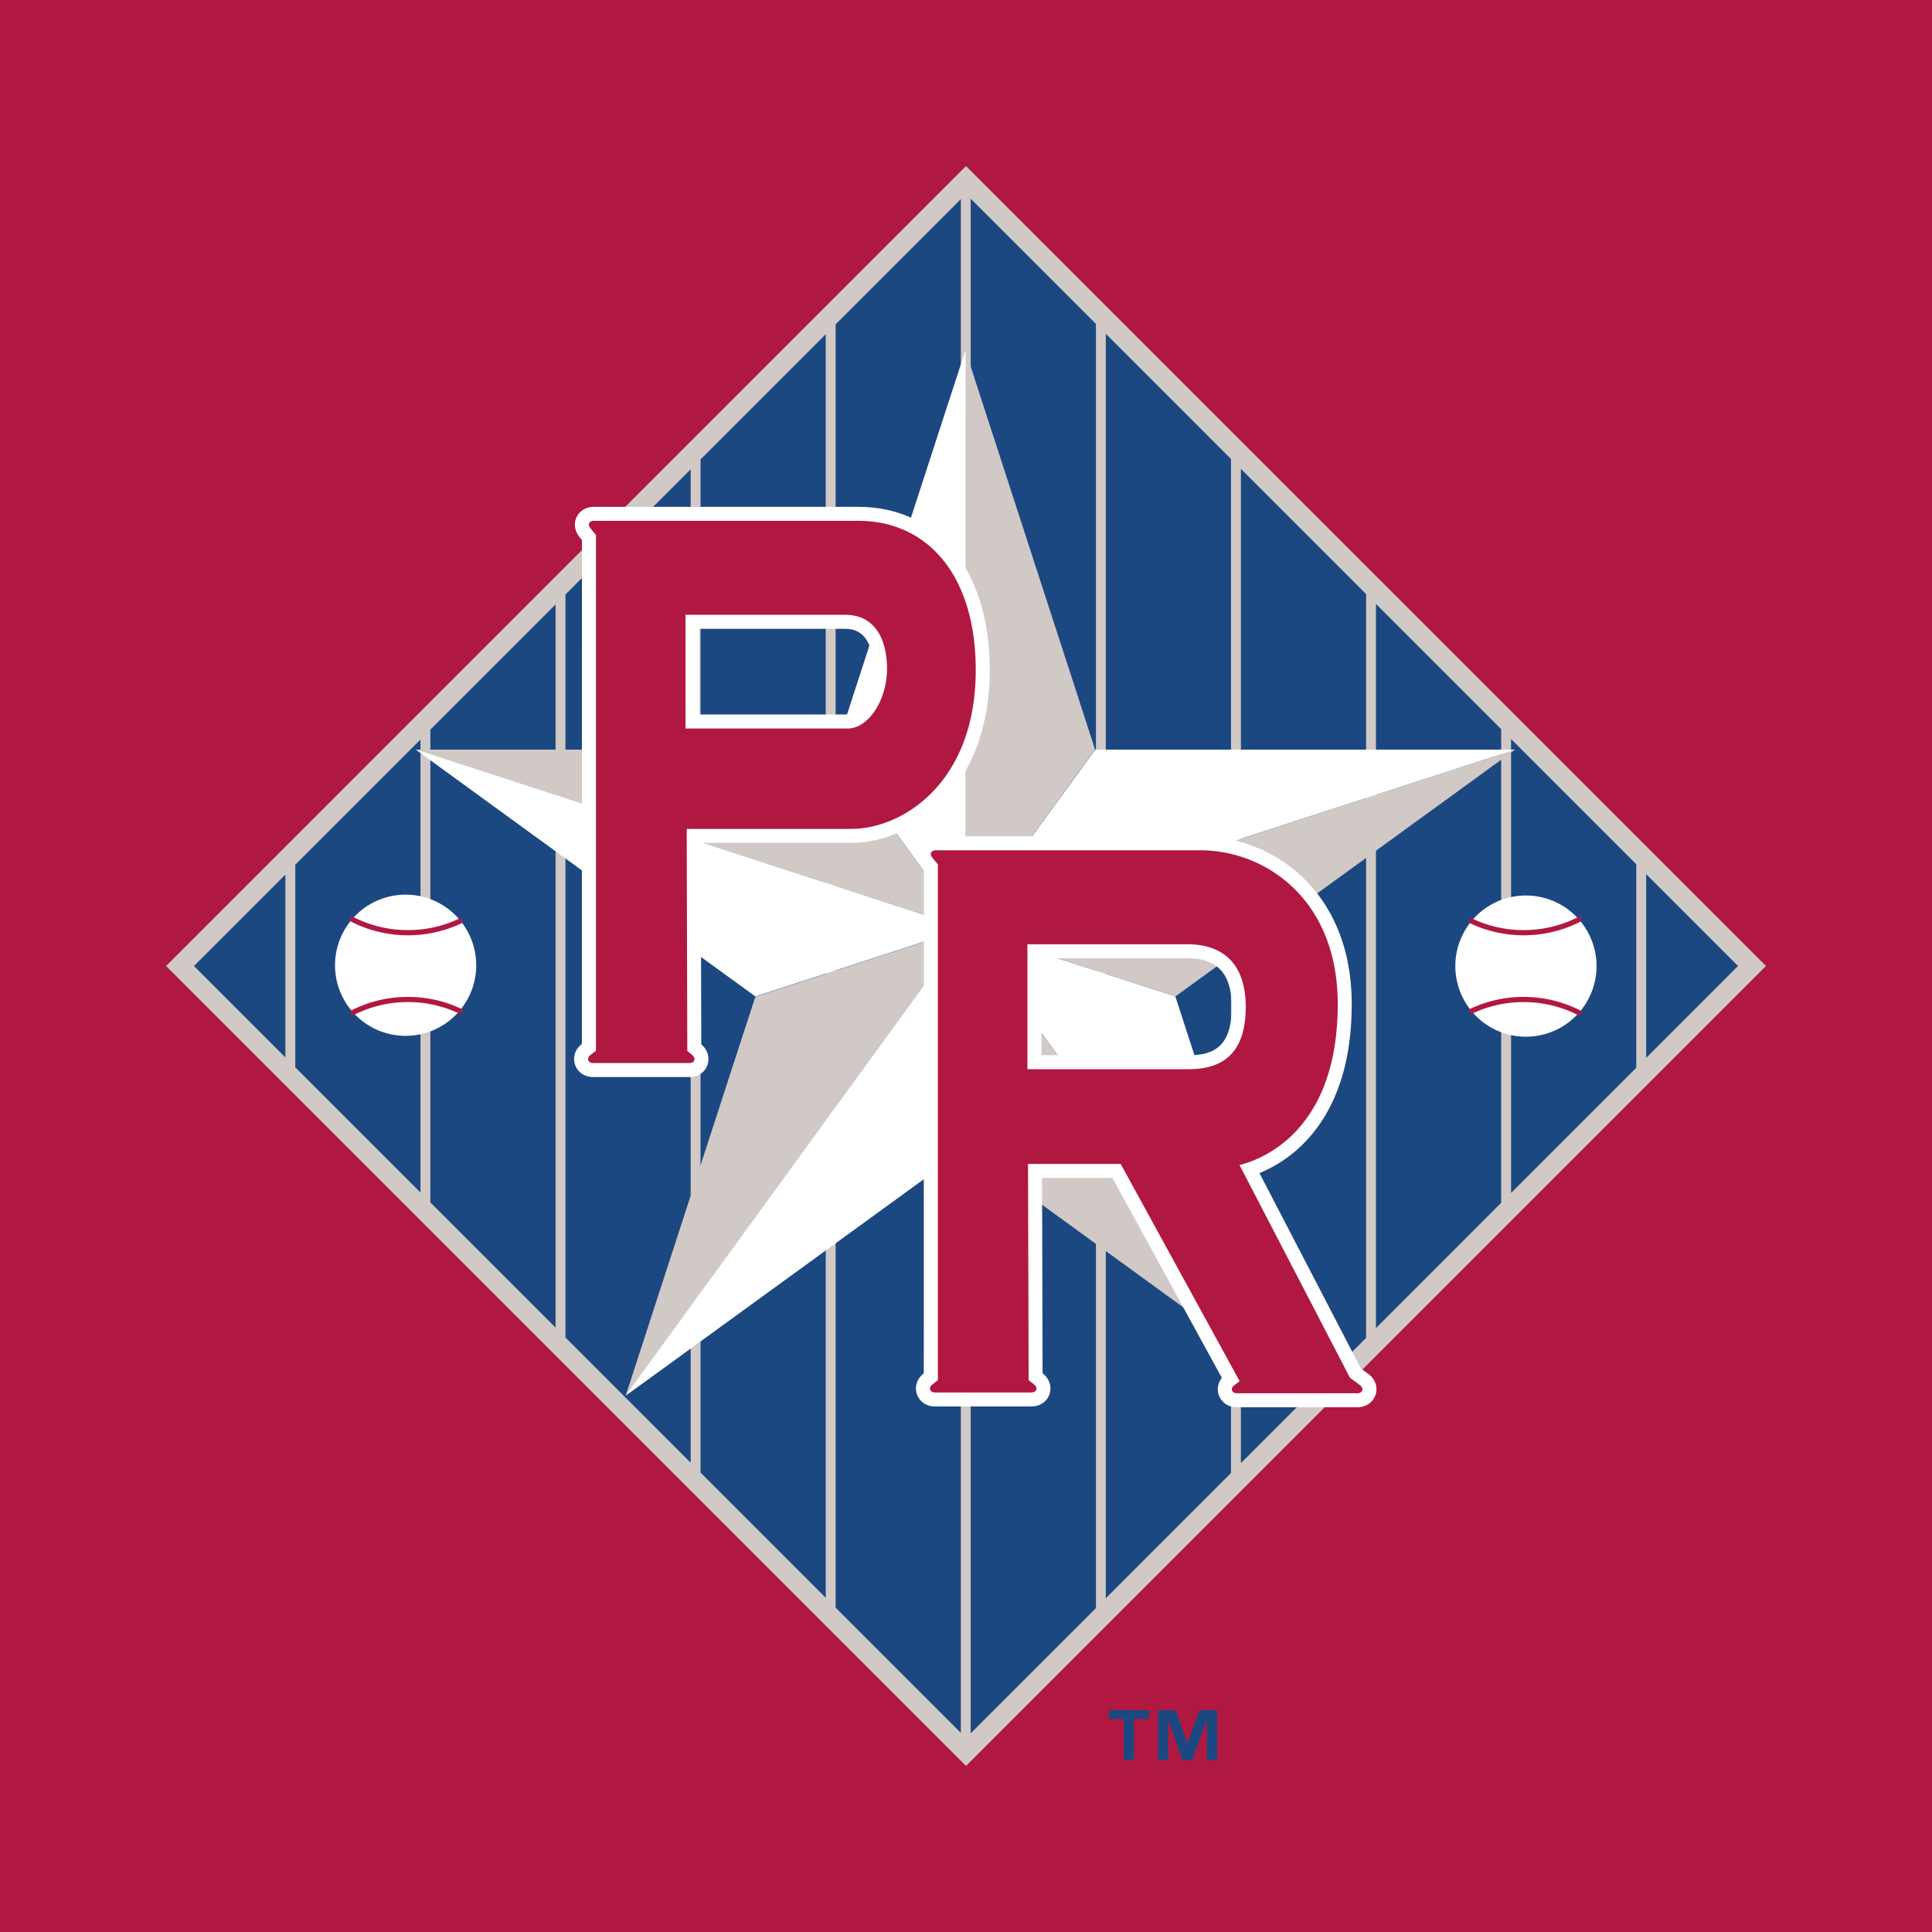 <svg xmlns="http://www.w3.org/2000/svg" width="2500" height="2500" viewBox="0 0 192.756 192.756"><path fill-rule="evenodd" clip-rule="evenodd" fill="#b01842" d="M0 0h192.756v192.756H0V0z"/><path fill-rule="evenodd" clip-rule="evenodd" fill="#1c4882" d="M16.567 96.378l79.809-79.811 79.813 79.811-79.811 79.811-79.811-79.811z"/><path d="M28.474 87.254l-9.124 9.124 9.124 9.124V87.254zm-11.907 9.124l79.81-79.811 79.813 79.811-79.811 79.812-79.812-79.812zm92.775 64.065V32.315L96.848 19.823v153.11l12.494-12.49zm13.476-13.48V45.793L110.326 33.3v126.157l12.492-12.494zm13.477-13.477V59.27l-12.49-12.492v99.201l12.49-12.493zm13.478-13.478v-47.26l-12.492-12.492v72.247l12.492-12.495zm13.479-13.477V86.225L150.76 73.733v45.29l12.492-12.492zm.986-19.321v18.336l9.166-9.169-9.166-9.167zM83.371 32.358v128.039l12.493 12.492V19.865L83.371 32.358zM69.893 45.836v101.082l12.492 12.494V33.343L69.893 45.836zM56.415 59.314v74.127l12.493 12.494V46.821L56.415 59.314zm-14.463 59.665V73.777L29.459 86.27v20.217l12.493 12.492zm.985-46.188v47.172l12.493 12.494V60.299L42.937 72.791z" fill-rule="evenodd" clip-rule="evenodd" fill="#d1c9c5"/><path d="M96.317 34.941c12.948 39.85 12.948 39.85 12.927 39.835L96.315 92.61l.002-57.669zm-.001 57.718l33.895 46.606-33.896-24.627.001-21.979zm-54.847-17.87c41.898 0 41.898 0 41.879.015L96.315 92.61 41.469 74.789zM96.343 92.62l54.819-17.829-33.896 24.627-20.923-6.798zm-33.925 46.646c12.947-39.85 12.947-39.85 12.956-39.826l20.924-6.806-33.88 46.632z" fill-rule="evenodd" clip-rule="evenodd" fill="#d1c9c5"/><path d="M96.315 92.61L83.368 74.789c12.95-39.848 12.95-39.848 12.974-39.848l-.027 57.669zm0 22.029c-33.897 24.627-33.897 24.627-33.917 24.611l33.899-46.616.018 22.005zm0-22.029l-20.95 6.806C41.469 74.789 41.469 74.789 41.476 74.765L96.315 92.61zm20.951 6.808c12.945 39.848 12.945 39.848 12.928 39.861L96.327 92.625l20.939 6.793zm-8-24.627h41.896L96.315 92.61l12.951-17.819zM145.199 96.387c0-3.891 3.152-7.043 7.043-7.043a7.044 7.044 0 1 1-7.043 7.043z" fill-rule="evenodd" clip-rule="evenodd" fill="#fff"/><path d="M146.814 91.898a12.176 12.176 0 0 0 5.197 1.157c1.988 0 3.865-.474 5.523-1.315m-10.72 9.135a12.176 12.176 0 0 1 5.197-1.156c1.988 0 3.863.475 5.523 1.316" fill="none" stroke="#b01842" stroke-width=".517" stroke-linecap="round" stroke-miterlimit="2.613"/><path d="M33.426 96.387a7.044 7.044 0 1 1 14.087.001 7.044 7.044 0 0 1-14.087-.001z" fill-rule="evenodd" clip-rule="evenodd" fill="#fff"/><path d="M45.898 91.898a12.185 12.185 0 0 1-5.199 1.157 12.19 12.19 0 0 1-5.522-1.314m10.72 9.134a12.185 12.185 0 0 0-5.199-1.156c-1.987 0-3.863.475-5.522 1.316" fill="none" stroke="#b01842" stroke-width=".517" stroke-linecap="round" stroke-miterlimit="2.613"/><path d="M121.908 137.471l-10.926-19.947h-7.016l.053 19.49c1.471 1.145.74 3.309-1.123 3.309h-9.599c-1.863 0-2.603-2.156-1.132-3.301l.007-50.278-.238-.289c-1.05-1.274-.229-3.019 1.423-3.019h26.399c7.129 0 15.17 5.398 15.104 16.892-.031 7.465-2.6 11.869-5.479 14.398a13.433 13.433 0 0 1-3.723 2.316l10.117 19.486.738.547c1.516 1.121.787 3.326-1.098 3.326h-12c-1.679.001-2.442-1.751-1.507-2.93zm-3.291-32.196c2.301 0 4.273-.697 4.273-4.795 0-3.617-1.689-4.875-4.455-4.875H103.9v9.67h14.717z" fill-rule="evenodd" clip-rule="evenodd" fill="#fff"/><path d="M58.053 104.154l.008-50.279-.238-.289c-1.051-1.274-.229-3.019 1.423-3.019h26.398c7.421 0 12.543 5.611 13.061 14.701.713 13.038-7.526 18.827-13.781 18.827H69.915l.052 20.098c1.39 1.18.64 3.262-1.182 3.262h-9.6c-1.862 0-2.603-2.156-1.132-3.301zm26.512-32.868c.854 0 2.535-1.654 2.535-4.554 0-2.762-1.047-3.995-2.775-3.995H69.79v8.549h14.775z" fill-rule="evenodd" clip-rule="evenodd" fill="#fff"/><path d="M128.459 113.676a12.022 12.022 0 0 1-3.541 2.16c-.502.193-.932.32-1.252.4l11.02 21.223.996.738c.434.322.273.809-.266.809h-12c-.535 0-.697-.479-.271-.803l.533-.406-11.867-21.67h-9.244l.059 21.57.547.428c.422.326.258.803-.275.803h-9.599c-.533 0-.696-.477-.274-.803l.546-.428V86.242l-.557-.677c-.3-.362-.125-.732.345-.732h26.399c6.41 0 13.77 4.823 13.709 15.489-.033 7.112-2.463 11.119-5.008 13.354zm-25.953-7.004h16.111c2.877 0 5.67-1.141 5.67-6.191 0-4.392-2.316-6.273-5.852-6.273h-15.93v12.464h.001zM59.186 106.057c-.533 0-.696-.473-.275-.801l.547-.426V53.374l-.558-.677c-.3-.362-.125-.733.345-.733h26.398c6.481 0 11.178 4.815 11.667 13.383.674 12.312-7.006 17.352-12.386 17.352h-16.41l.058 22.144.502.426c.398.338.232.789-.29.789h-9.598v-.001zm9.207-33.374h16.172c2.112 0 3.932-2.881 3.932-5.951 0-3.036-1.257-5.393-4.172-5.393H68.393v11.344z" fill-rule="evenodd" clip-rule="evenodd" fill="#b01842"/><path d="M114.635 171.506h-1.496v4.092h-1.018v-4.092h-1.502v-.877h4.016v.877zm6.795 4.101h-1.016v-3.963h-.023l-1.439 3.963h-.979l-1.393-3.963h-.023v3.953h-1.016v-4.969h1.758l1.156 3.242h.025l1.201-3.242h1.748v4.979h.001z" fill-rule="evenodd" clip-rule="evenodd" fill="#1c4882"/></svg>